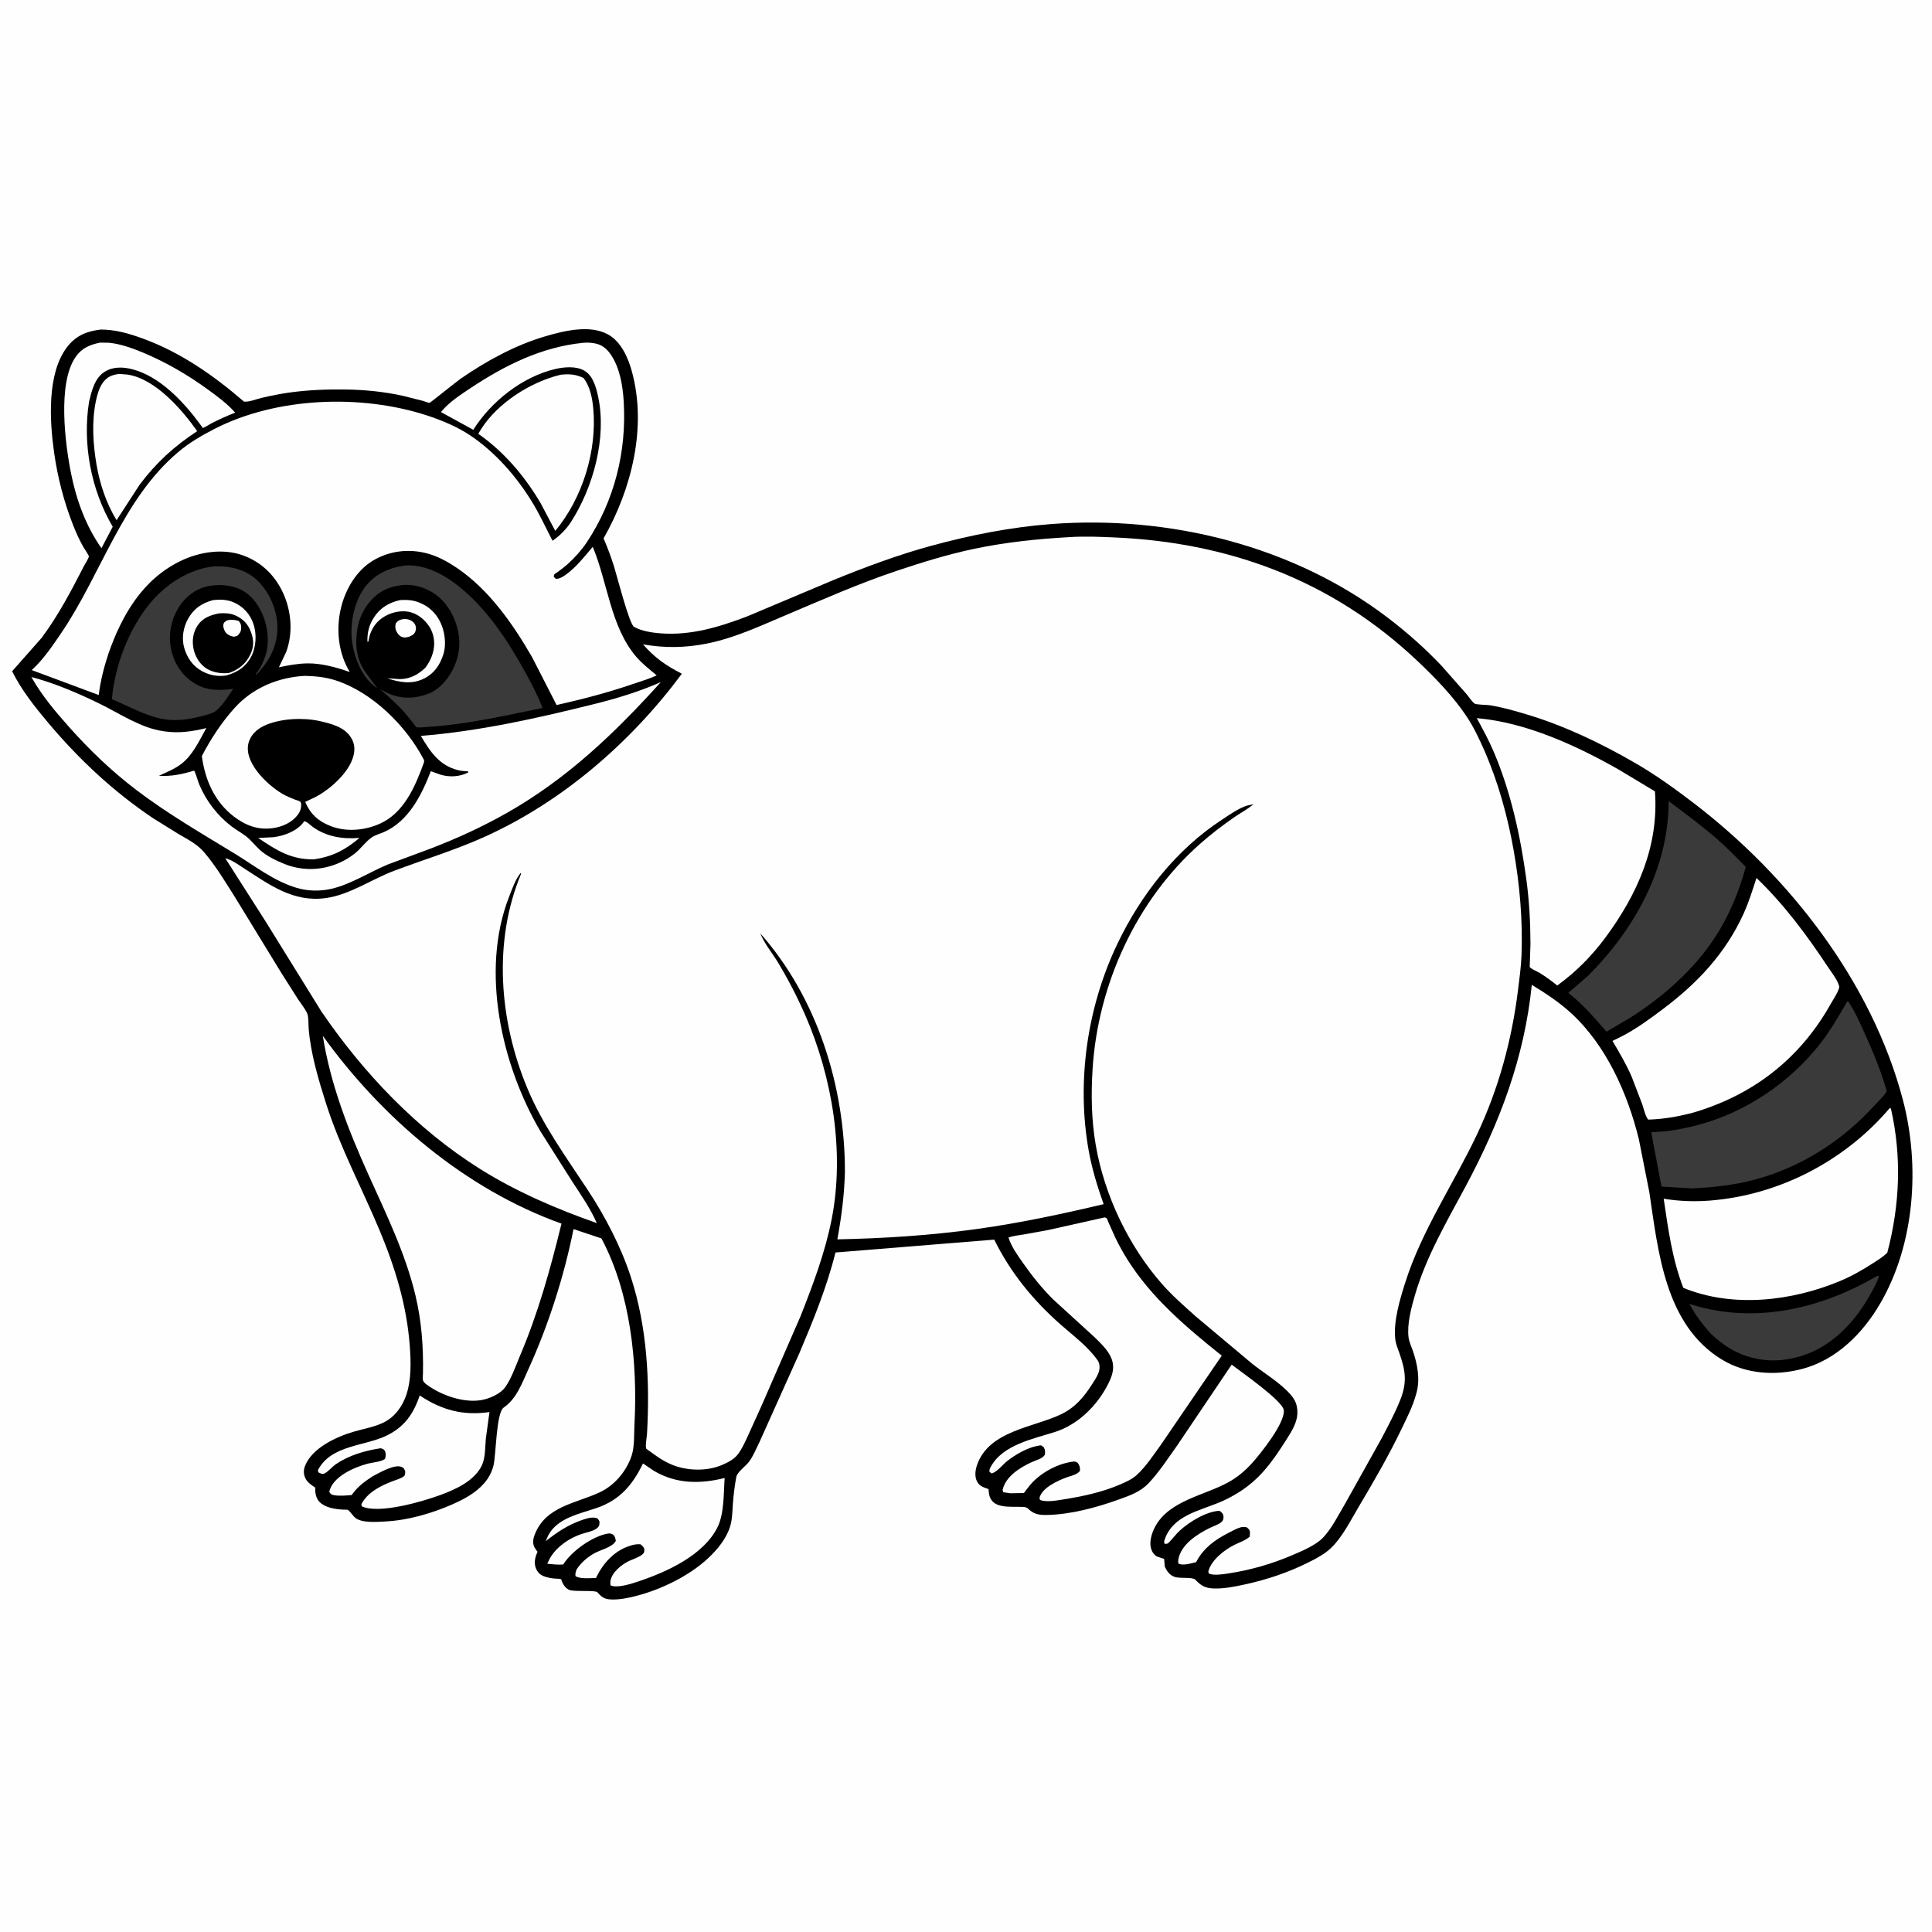 <svg version="1.1" xmlns="http://www.w3.org/2000/svg" style="display: block;" viewBox="0 0 2048 2048" width="1024" height="1024">
<path transform="translate(0,0)" fill="rgb(254,254,254)" d="M -0 -0 L 2048 0 L 2048 2048 L -0 2048 L -0 -0 z"/>
<path transform="translate(0,0)" fill="rgb(0,0,0)" d="M 106.626 349.341 C 122.565 349.298 137.535 353.754 152.365 359.228 C 192.061 373.88 226.822 398.266 258.643 425.747 C 264.028 426.311 272.049 422.973 277.472 421.717 C 287.339 419.431 297.429 417.377 307.472 416.016 C 326.93 413.38 346.17 412.628 365.776 412.863 C 386.27 413.109 407.039 415.166 427.066 419.578 L 448.34 424.943 C 449.739 425.338 454.276 427.173 455.494 427.039 C 455.848 427.001 485.594 403.31 488.023 401.629 C 515.018 382.943 545.617 366.117 577.242 356.745 C 597.416 350.766 625.148 343.794 644.579 354.552 C 658.296 362.146 665.717 378.922 669.711 393.363 C 686.094 452.607 669.516 518.67 639.812 570.708 C 643.882 580.077 647.361 589.497 650.501 599.215 C 653.446 608.327 666.998 661.64 672.073 664.477 C 680.183 669.011 691.052 670.673 700.207 671.37 C 732.27 673.81 762.064 664.79 791.667 653.543 L 883.559 614.841 C 917.428 601.049 951.9 588.154 987.212 578.547 C 1028.73 567.252 1070.9 558.86 1113.85 555.558 C 1239 545.936 1371.22 578.396 1471.66 655.239 C 1491.78 670.635 1510.24 686.945 1527.72 705.328 L 1554.55 735.726 C 1556.76 738.302 1560.48 744.1 1563.17 745.827 C 1565.23 747.153 1576.31 747.06 1579.59 747.618 C 1593.3 749.945 1606.45 753.677 1619.74 757.718 C 1659.3 769.755 1697.31 788.008 1733.1 808.675 C 1754.94 821.287 1775.78 836.281 1795.78 851.604 C 1896.96 929.084 1984.3 1041.23 2017.11 1165.79 C 2035.52 1235.72 2029.84 1318.69 1993.08 1381.8 C 1974.62 1413.49 1946.48 1441.76 1910.07 1451.21 C 1881.83 1458.54 1850.82 1456.68 1825.47 1441.31 C 1764.83 1404.55 1757.8 1326.63 1748.32 1263.54 L 1737.29 1207.79 C 1725.38 1159.16 1702.69 1108.11 1665.3 1073.82 C 1652.92 1062.46 1638.11 1052.68 1623.76 1043.98 C 1615.97 1121.19 1589.72 1190.3 1553.28 1258.28 C 1533.33 1295.48 1511.9 1331.9 1499.94 1372.71 C 1496.06 1385.94 1491.36 1403.79 1493.12 1417.62 C 1493.73 1422.4 1496.18 1427.56 1497.77 1432.16 C 1502.49 1445.87 1505.54 1461.97 1501.6 1476.26 L 1501.1 1478 C 1497.72 1490.58 1491.78 1502.05 1486.18 1513.76 C 1472.55 1542.25 1456.56 1569.93 1440.4 1597.07 C 1431.95 1611.27 1423.26 1628.89 1411.43 1640.48 C 1404.19 1647.57 1394.43 1652.53 1385.42 1656.97 C 1364.59 1667.25 1343.04 1674.39 1320.37 1679.4 C 1309.56 1681.78 1297.63 1684.24 1286.5 1683.85 C 1277.62 1683.55 1273 1680.85 1267.04 1674.47 C 1264.34 1671.58 1250.62 1673.46 1245.27 1671.61 C 1240.3 1669.9 1237.48 1666.3 1235.24 1661.74 L 1234.73 1660.66 L 1234.03 1652.5 L 1230 1651.17 C 1227.89 1650.51 1226.09 1650.07 1224.4 1648.55 C 1221.25 1645.72 1219.6 1641.11 1219.47 1636.96 C 1219.26 1630.42 1221.79 1623.15 1224.93 1617.54 C 1240.01 1590.6 1276.77 1585.16 1301.85 1571.42 C 1311.6 1566.08 1319.86 1559.11 1327.3 1550.88 C 1336.31 1540.92 1362.22 1508.42 1360.89 1495 C 1359.88 1484.91 1315.78 1454.45 1305.62 1446.57 L 1247.81 1532.35 C 1238.29 1545.64 1228.78 1560.47 1217.5 1572.32 C 1208.8 1581.47 1197.8 1585.27 1186.14 1589.48 C 1162.39 1598.04 1134.78 1605.52 1109.43 1605.93 C 1100.8 1606.07 1095.53 1604.96 1089.19 1598.72 C 1085.54 1595.12 1062.78 1600.48 1053.5 1592.78 C 1049.26 1589.26 1048.36 1584.9 1047.95 1579.66 L 1047.87 1578.5 L 1044 1577.11 C 1040.4 1575.83 1037.76 1574.1 1035.84 1570.66 C 1032.87 1565.34 1033.86 1558.26 1035.77 1552.78 C 1048.44 1516.44 1095.75 1513.26 1125.1 1499.05 C 1139.71 1491.97 1148.96 1480.99 1157.57 1467.48 C 1160.2 1463.34 1163.49 1458.63 1164.9 1453.88 C 1165.94 1450.39 1165.89 1445.49 1163.78 1442.41 C 1153.75 1427.7 1137.35 1415.59 1124.09 1403.88 C 1094.85 1378.04 1071.23 1349.07 1053.9 1314.05 L 885.631 1327.7 C 876.5 1364.46 861.868 1400.22 847.119 1435 L 805.095 1528.61 C 801.766 1535.45 798.639 1542.99 794.227 1549.2 C 790.751 1554.09 781.543 1560.2 780.496 1565.73 C 778.683 1575.32 777.565 1584.94 776.848 1594.67 C 776.316 1601.9 776.296 1609.66 774.364 1616.66 C 770.537 1630.53 760.721 1642.39 750.374 1652.02 C 730.422 1670.58 700.93 1684.9 674.599 1691.7 C 665.674 1694 656.406 1695.95 647.135 1695.47 C 640.491 1695.12 637.59 1692.8 633.261 1687.89 C 631.031 1685.37 609.531 1687.54 603.761 1685.46 C 600.059 1684.12 597.439 1680.54 595.955 1677.06 L 595.579 1676.15 C 595.236 1675.4 595.258 1674.25 594.5 1673.92 C 593.436 1673.47 589.874 1673.54 588.535 1673.41 C 584.379 1673.01 580.386 1672.38 576.464 1670.87 C 572.248 1669.25 569.454 1666.22 567.911 1661.98 C 565.932 1656.53 567.164 1651.01 569.423 1645.92 L 569.842 1645 C 568.585 1643.47 567.38 1641.83 566.475 1640.06 C 564.343 1635.88 565.142 1631.12 566.76 1626.9 C 578.439 1596.45 610.576 1593.85 636.04 1581.77 C 651.761 1574.31 664.289 1559.24 669.649 1542.72 C 672.765 1533.11 672.027 1519.95 672.563 1509.84 C 675.999 1445 668.48 1370.76 637.531 1312.78 L 607.971 1302.89 C 597.846 1353.23 581.235 1405.19 559.892 1451.94 C 553.357 1466.26 547.382 1482.99 533.915 1492.09 C 525.88 1497.52 525.933 1542.88 523.047 1553.78 C 521.18 1560.84 517.949 1566.96 513.139 1572.42 C 504.065 1582.72 491.905 1589.23 479.497 1594.69 C 457.819 1604.23 432.491 1611.59 408.752 1612.8 C 400.179 1613.23 383.757 1614.74 376.703 1609.01 C 373.847 1606.69 371.589 1602.51 368.771 1600.54 C 368.38 1600.27 364.269 1600.3 363.604 1600.26 C 355.23 1599.73 345.056 1598.42 338.798 1592.2 C 335.189 1588.62 333.911 1582.79 334.197 1577.88 L 334.265 1577 C 330.436 1574.44 325.703 1571.32 323.732 1567.03 C 321.649 1562.49 321.593 1558.43 323.405 1553.82 C 330.869 1534.79 356.78 1522.93 375.03 1517.62 C 385.336 1514.63 396.857 1512.71 406.5 1507.98 C 418.587 1502.06 426.69 1490.8 430.849 1478.22 C 436.161 1462.16 435.609 1443.32 434.368 1426.6 C 431.188 1383.76 418.879 1343.74 402.399 1304.27 C 383.535 1259.08 360.391 1216.29 345.5 1169.38 C 337.581 1144.43 329.259 1116.46 327.195 1090.33 C 326.847 1085.93 327.311 1077.66 325.475 1073.83 C 323.15 1068.97 319.005 1063.89 315.998 1059.33 L 298.596 1031.97 L 248.5 950.069 C 238.398 934.172 228.779 918.034 216.535 903.634 C 209.059 894.841 199.826 890.281 190.026 884.592 L 162.5 867.51 C 120.267 839.183 83.493 804.793 50.864 765.931 C 36.601 748.945 22.765 731.502 12.854 711.544 L 44.196 676.092 C 61.599 652.688 75.735 625.978 88.965 600.054 C 90.076 597.876 94.048 591.873 94.221 589.712 C 94.289 588.87 89.174 581.217 88.46 579.968 C 84.274 572.653 80.768 564.976 77.681 557.14 C 67.819 532.103 61.123 506.357 57.351 479.726 C 52.647 446.504 49.519 395.969 71.169 367.837 C 80.518 355.687 91.776 351.192 106.626 349.341 z"/>
<path transform="translate(0,0)" fill="rgb(254,254,254)" d="M 426.067 656.5 C 428.604 656.032 431.022 656.058 433.5 656.838 C 436.267 657.71 439.013 659.775 440.183 662.5 C 441.136 664.719 441.2 666.741 440.406 669.036 C 439.187 672.564 436.634 673.697 433.5 675.046 C 431.699 675.421 429.79 675.934 427.933 675.673 C 425.019 675.264 422.826 673.451 421.283 671.057 C 419.037 667.572 418.622 664.845 419.5 660.869 C 421.623 658.077 422.729 657.57 426.067 656.5 z"/>
<path transform="translate(0,0)" fill="rgb(254,254,254)" d="M 424.019 636.131 C 429.591 635.809 434.861 635.827 440.272 637.349 C 451.295 640.451 460.299 647.442 465.764 657.548 C 471.344 667.867 473.538 682.149 470.012 693.5 C 466.569 704.584 460.487 713.65 449.947 719.077 C 437.026 725.731 423.686 723.479 410.614 719.024 L 424 719.909 C 434.953 719.691 443.317 715.096 450.998 707.684 C 455.123 702.274 458.007 696.227 459.466 689.572 C 461.364 680.913 459.858 671.42 454.945 664 C 449.827 656.271 442.012 650.025 432.683 648.427 C 423.361 646.83 412.964 649.662 405.28 654.969 C 397.018 660.676 392.217 669.259 390.696 679.065 L 390.569 679.945 L 389.5 680.397 C 389.194 670.918 391.046 662.929 396.133 654.877 C 402.765 644.381 412.235 638.789 424.019 636.131 z"/>
<path transform="translate(0,0)" fill="rgb(254,254,254)" d="M 322.548 870.5 C 325.604 871.002 329.01 874.79 331.613 876.635 C 346.388 887.103 363.477 889.702 381.154 888.191 C 365.938 900.93 353.01 907.84 333.14 910.927 C 308.637 911.402 293.213 901.429 273.644 888.256 L 290.098 887.448 C 301.514 885.937 314.849 880.983 321.873 871.446 L 322.548 870.5 z"/>
<path transform="translate(0,0)" fill="rgb(254,254,254)" d="M 225.649 636.193 C 233.468 635.284 240.825 635.441 248.135 638.693 C 257.912 643.044 265.18 651.137 268.613 661.28 C 272.348 672.314 271.589 686.123 266.028 696.466 C 260.25 707.211 251.456 712.722 240.003 715.995 C 231.105 717.369 222.666 715.953 214.718 711.762 C 204.585 706.419 198.297 697.446 195.232 686.583 C 192.366 676.424 194.287 664.817 199.484 655.739 C 205.708 644.864 213.824 639.515 225.649 636.193 z"/>
<path transform="translate(0,0)" fill="rgb(0,0,0)" d="M 232.079 650.197 C 237.637 649.831 243.8 649.906 249 652.149 C 257.218 655.693 262.526 660.984 265.739 669.236 C 269.06 677.769 269.45 685.112 265.481 693.533 C 260.71 703.655 252.89 709.96 242.425 713.469 C 234.329 714.165 225.912 713.038 218.905 708.649 C 211.96 704.299 207.083 696.409 205.314 688.508 C 203.302 679.525 204.45 670.335 209.739 662.641 C 215.132 654.797 223.257 652.029 232.079 650.197 z"/>
<path transform="translate(0,0)" fill="rgb(254,254,254)" d="M 240.947 657.5 C 245.148 656.643 248.947 656.938 253 658.217 C 255.201 660.766 255.787 662.513 255.67 666 C 255.552 669.518 253.978 671.748 251.5 674.024 L 248 674.981 C 244.852 674.349 242.188 673.478 239.851 671.138 C 237.956 669.241 236.413 665.179 236.753 662.5 C 237.145 659.411 238.545 659.108 240.947 657.5 z"/>
<path transform="translate(0,0)" fill="rgb(58,58,58)" d="M 1989.98 1352.5 L 1991.79 1352.69 C 1989.94 1359.28 1985.9 1366.17 1982.57 1372.15 C 1970.29 1394.22 1953.87 1414.03 1932.08 1427.24 C 1910.99 1440.04 1883.08 1445.78 1858.9 1439.58 L 1857 1439.08 C 1839.82 1434.74 1826.47 1425.9 1813.67 1413.9 C 1804.83 1404.14 1797.04 1393.81 1790.82 1382.19 L 1801.3 1385.29 C 1866.51 1402.48 1933.04 1385.79 1989.98 1352.5 z"/>
<path transform="translate(0,0)" fill="rgb(254,254,254)" d="M 106.213 363.188 L 115 363.313 C 127.459 364.38 140.536 369.116 152 373.934 C 176.149 384.082 198.806 397.253 219.98 412.616 C 230.395 420.172 240.772 427.739 249.319 437.442 C 240.505 440.833 232.162 444.558 223.807 448.968 C 222.559 449.626 215.974 453.708 215.012 453.646 C 214.659 453.624 214.596 453.075 214.388 452.79 L 211.403 448.729 C 194.256 425.602 169.368 398.999 140.416 391.457 C 130.603 388.9 119.682 388.473 110.827 394.176 C 100.304 400.953 97.263 414.159 94.461 425.503 C 87.237 470.238 96.424 519.386 119.497 558.34 L 107.531 581.133 C 91.015 557.497 80.997 530.204 75.344 502 C 69.044 470.561 60.767 406.571 80.076 378.5 C 86.675 368.907 95.282 365.364 106.213 363.188 z"/>
<path transform="translate(0,0)" fill="rgb(254,254,254)" d="M 126.054 396.373 L 134.92 397.032 C 164.663 401.384 192.905 434.207 209.052 457.047 C 184.577 473.056 165.794 490.271 148.094 513.665 L 123.59 551.448 C 112.778 533.803 105.894 513.293 102.388 492.968 C 98.586 470.924 97.076 447.015 101.674 424.967 C 103.035 418.44 105.227 410.618 109.313 405.279 C 114.004 399.151 118.705 397.532 126.054 396.373 z"/>
<path transform="translate(0,0)" fill="rgb(254,254,254)" d="M 444.883 1479.26 C 468.48 1494.84 490.791 1500.86 518.871 1496.83 L 515.007 1525.02 C 514.169 1534.02 514.7 1545.23 510.719 1553.5 C 502.922 1569.69 483.332 1578.67 467.401 1584.56 C 448.66 1591.5 401.923 1605.32 383.5 1596.79 L 383.067 1594.5 C 389.697 1581.86 403.498 1574.95 416.225 1570.12 C 419.999 1568.68 425.036 1567.37 428.169 1564.87 C 429.696 1563.66 429.366 1561.82 429.609 1560 C 428.519 1557.18 428.485 1556.18 425.5 1554.94 C 417.996 1551.83 401.691 1561.49 394.985 1564.93 C 386.676 1570.3 379.466 1575.65 373.594 1583.7 L 372.797 1584.82 C 366.983 1585.28 360.263 1585.96 354.5 1585.02 C 351.536 1584.54 350.648 1583.95 349.023 1581.5 C 352.318 1565.31 375.584 1555.26 390.014 1551.49 C 395.195 1550.13 403.929 1549.7 408.118 1546.5 C 408.894 1543.87 409.299 1541.56 408.321 1538.91 C 407.308 1536.16 406.012 1536.07 403.5 1535.19 C 386.817 1537.8 370.215 1542.47 356.094 1552.08 C 352.174 1554.74 347.955 1559.97 344 1561.9 C 341.418 1563.15 339.859 1561.78 337.5 1560.73 L 336.965 1558.5 C 350.949 1531.45 386.622 1533.27 410.154 1521.64 C 428.842 1512.41 438.436 1498.6 444.883 1479.26 z"/>
<path transform="translate(0,0)" fill="rgb(58,58,58)" d="M 227.126 600.337 L 228.204 600.275 C 244.146 599.855 260.092 603.613 272.084 614.611 C 284.87 626.338 293.433 645.597 294.043 662.93 C 294.78 683.868 285.98 700.165 272 715.057 L 271.063 714.5 C 276.207 708.356 279.222 701.751 281.635 694.144 C 286.33 679.338 283.262 660.281 276.088 646.621 C 269.913 634.863 260.968 625.918 247.965 622.258 C 235.256 618.681 219.629 619.603 208 626.009 C 195.572 632.855 186.485 645.575 182.597 659.105 C 177.944 675.303 179.912 691.424 188.199 706.082 C 191.646 711.837 195.863 716.741 201.145 720.872 C 215.497 732.097 230.096 732.41 247.277 730.226 C 242.69 736.878 233.271 752.174 225.89 755.345 C 220.575 757.628 214.172 759.052 208.534 760.409 C 197.276 763.118 184.682 764.257 173.187 762.262 C 154.041 758.939 136.352 748.479 118.583 741.162 C 121.697 706.323 135.891 668.186 157.898 640.895 C 174.854 619.868 199.911 603.167 227.126 600.337 z"/>
<path transform="translate(0,0)" fill="rgb(254,254,254)" d="M 594.378 397.218 C 603.552 396.302 610.264 396.658 618.657 400.758 C 625.431 409.741 627.797 421.591 628.835 432.562 C 633.117 477.818 617.51 527.955 588.613 562.783 L 573.003 533.239 C 556.055 504.532 534.322 478.952 506.997 459.845 L 509.728 455.299 C 527.162 427.313 562.659 404.702 594.378 397.218 z"/>
<path transform="translate(0,0)" fill="rgb(254,254,254)" d="M 681.587 1551.33 L 693.321 1559.27 C 716.936 1573.13 742.321 1573.21 768.166 1566.73 C 766.992 1582.88 767.809 1604.42 760.574 1618.95 C 745.834 1648.56 707.005 1666.24 677.277 1676.18 C 670.036 1678.6 654.221 1683.98 647.194 1680.5 C 647.052 1679 646.869 1677.51 647.099 1676 C 648.523 1666.69 658.998 1658.37 666.952 1654.65 C 671.2 1652.66 676.648 1651 680.379 1648.2 C 682.349 1646.72 683.093 1645.53 683.055 1643 C 683.014 1640.23 680.872 1638.68 679 1637.03 C 674.807 1636.57 671.292 1637.49 667.347 1638.75 C 651.557 1643.83 639.78 1656.55 632.533 1671.15 L 631.754 1672.74 C 625.889 1672.86 616.65 1673.8 611.226 1671.41 C 610.202 1670.96 610.116 1670.98 609.968 1669.95 C 609.669 1667.86 610.56 1665.73 611.167 1663.76 C 615.827 1656.53 622.689 1650.59 630.197 1646.45 C 636.913 1642.75 649.13 1640.19 652.756 1633.5 C 652.369 1630.46 652.19 1629.27 650.086 1626.87 C 648.192 1625.84 646.813 1625.24 644.613 1625.6 C 628.416 1628.27 606.592 1643.83 597.713 1657.37 L 597.035 1658.44 C 591.347 1658.85 585.818 1658.22 580.163 1657.65 L 580.701 1656.45 L 581.562 1654.61 C 587.587 1641.29 602.562 1630.77 616.18 1626.19 C 621.095 1624.53 629.651 1623.08 633.364 1619.5 C 635.706 1617.24 635.483 1615.75 635.453 1612.65 C 633.963 1610.39 633.827 1609.33 631 1608.89 C 626.031 1608.13 620.702 1609.97 616.088 1611.6 C 601.492 1616.76 590.572 1624.28 578.45 1633.67 L 581.161 1627.6 C 590.874 1608.91 615.054 1604.57 633.06 1598.31 C 657.224 1589.91 670.728 1573.83 681.587 1551.33 z"/>
<path transform="translate(0,0)" fill="rgb(58,58,58)" d="M 429.933 599.391 C 448.642 598.24 467.383 607.318 481.987 618.199 C 511.501 640.188 533.892 672.301 551.941 703.93 C 560.473 718.883 568.899 734.416 575.121 750.481 C 534.465 758.726 493.622 768.21 452.077 770.644 C 449.653 770.786 443.32 771.685 441.227 770.706 C 440.783 770.499 438.619 767.268 438.289 766.841 L 429.25 755.766 C 421.148 746.505 412.245 738.84 403.09 730.674 L 412.125 735.27 C 426.973 741.512 441.143 740.638 455.904 734.658 C 463.105 731.21 469.284 725.75 474.005 719.345 C 483.968 705.827 488.784 689.402 486.199 672.648 C 483.695 656.425 475.089 639.687 461.5 630.042 C 450.543 622.266 436.803 618.373 423.457 620.617 L 422 620.878 C 414.705 622.136 407.84 624.551 401.752 628.853 C 389.644 637.409 381.048 652.167 378.807 666.788 C 376.788 679.96 376.945 693.407 383.183 705.5 C 387.644 714.15 394.255 721.67 399.965 729.495 L 399.083 728.92 C 384.608 719.274 376.666 699.842 373.675 683.172 C 370.214 663.885 374.869 638.389 386.673 622.611 C 397.198 608.542 412.803 601.553 429.933 599.391 z"/>
<path transform="translate(0,0)" fill="rgb(58,58,58)" d="M 1768.82 849.194 C 1786.3 862.314 1803.99 875.293 1820.46 889.684 C 1830.99 898.885 1840.75 909.054 1850.63 918.947 C 1843.46 945.177 1832.99 970.589 1818.1 993.438 C 1795.76 1027.73 1762.89 1056.75 1728.5 1078.54 L 1702.96 1093.61 C 1689.78 1078.66 1678.41 1064.81 1662.43 1052.52 L 1683.57 1034.21 C 1732.81 984.891 1768.9 920.16 1768.82 849.194 z"/>
<path transform="translate(0,0)" fill="rgb(58,58,58)" d="M 1958.2 1061.5 L 1959.5 1062.02 C 1966.71 1072.89 1971.91 1084.99 1977.29 1096.83 C 1986.14 1116.29 1994.23 1136.22 2000.06 1156.81 C 1996.7 1162.41 1990.72 1167.74 1986.29 1172.59 C 1952.35 1209.74 1908.75 1237.49 1859.97 1250.5 C 1837.83 1256.41 1815.81 1258.72 1793 1259.76 L 1761.26 1257.81 L 1750.31 1200.09 C 1767.07 1199.88 1784.18 1196.7 1800.36 1192.39 C 1850.58 1179.05 1897.27 1147.45 1929.26 1106.6 C 1940.44 1092.32 1949.16 1077.14 1958.2 1061.5 z"/>
<path transform="translate(0,0)" fill="rgb(254,254,254)" d="M 323.29 716.446 C 334.446 716.758 344.838 717.714 355.5 721.132 C 394.667 733.689 431.01 769.775 449.567 805.876 C 449.631 807.049 449.532 807.916 449.126 809.026 C 440.008 833.965 428.18 861.955 402.247 873.344 C 386.238 880.375 367.023 882.102 350.54 875.679 C 337.202 870.482 329.153 863.049 323.513 850.078 L 334.5 844.82 C 349.979 836.667 369.741 819.253 374.5 801.841 C 376.442 794.737 376.07 788.442 372.227 782.092 C 365.263 770.586 350.976 767.145 338.771 764.327 C 321.452 760.559 299.084 761.506 282.505 768.223 C 274.436 771.492 267.341 776.945 264.171 785.287 C 256.059 806.637 283.437 832.284 299.523 841.594 C 303.686 844.003 308.071 845.802 312.535 847.556 C 313.923 848.101 317.11 848.929 318.184 849.759 C 318.841 850.266 318.908 851.253 319.27 852 C 319.365 856.536 318.494 859.783 315.784 863.5 C 309.514 872.097 299.16 876.491 288.899 877.904 C 273.331 880.048 260.044 874.864 247.826 865.51 C 227.328 849.815 217.237 826.403 213.97 801.482 C 223.073 783.748 235.239 765.342 248.611 750.515 C 267.896 729.132 294.862 717.904 323.29 716.446 z"/>
<path transform="translate(0,0)" fill="rgb(254,254,254)" d="M 2003.3 1174.5 L 2004.45 1175.18 C 2016.08 1226.11 2013.89 1277.5 2000.63 1327.82 C 1996.55 1332.11 1990.58 1335.68 1985.63 1338.91 C 1974.62 1346.08 1962.94 1352.73 1950.81 1357.81 C 1899.43 1379.3 1837.01 1386.74 1784.39 1365.18 C 1772.59 1334.76 1768.33 1302.79 1763.59 1270.7 C 1779.65 1273.35 1796.16 1273.94 1812.4 1272.68 C 1885.92 1266.98 1955.8 1230.55 2003.3 1174.5 z"/>
<path transform="translate(0,0)" fill="rgb(254,254,254)" d="M 1565.46 761.258 C 1617.71 765.814 1670.62 790.084 1715.87 815.773 L 1754.31 838.898 C 1758.6 897.057 1735.69 947.972 1701.79 993.89 C 1687.18 1013.54 1670.59 1030.29 1650.75 1044.69 C 1644.92 1039.96 1638.77 1035.5 1632.41 1031.5 C 1630.26 1030.15 1623.03 1027.05 1621.77 1025.32 C 1621.36 1024.77 1621.61 1023.95 1621.6 1023.27 L 1622.36 1001.11 C 1622.32 978.14 1621.08 955.046 1618 932.281 C 1611.81 886.552 1601.65 839.899 1583.56 797.23 C 1578.3 784.813 1571.88 773.098 1565.46 761.258 z"/>
<path transform="translate(0,0)" fill="rgb(254,254,254)" d="M 1861.96 930.677 C 1890.85 958.356 1915.39 991.312 1937.38 1024.6 C 1941.25 1030.46 1947.89 1038.73 1949.59 1045.42 C 1950.44 1048.8 1943.14 1059.76 1941.01 1063.57 C 1907.99 1122.62 1857.67 1161.57 1792.49 1180.1 C 1777.57 1183.82 1762.49 1186.44 1747.11 1186.83 C 1744.01 1182.79 1742.53 1175.45 1740.84 1170.58 L 1729.66 1141.41 C 1723.9 1128.2 1716.68 1115.77 1709.28 1103.43 L 1718.56 1098.86 C 1734.08 1090.99 1748.68 1080.24 1762.59 1069.8 C 1799.24 1042.29 1829.18 1010.64 1848.37 968.309 C 1853.85 956.225 1857.83 943.279 1861.96 930.677 z"/>
<path transform="translate(0,0)" fill="rgb(254,254,254)" d="M 1170.99 1290.5 C 1171.8 1290.72 1172.45 1290.85 1173.19 1291.5 C 1173.62 1291.88 1174.78 1295.21 1175.01 1295.75 L 1181.84 1311 C 1185.79 1319.24 1190.14 1327.27 1195 1335 C 1220.83 1376.11 1257.62 1407.03 1295.1 1437.06 L 1230.42 1531.78 C 1222.7 1542.31 1214.67 1554.77 1204.98 1563.56 C 1199.75 1568.3 1193.16 1571.11 1186.75 1573.86 C 1167.63 1582.06 1147.15 1586.28 1126.7 1589.54 C 1119.74 1590.65 1109.06 1592.63 1102.5 1589.99 L 1101.87 1588 C 1104.48 1577 1121.16 1569.57 1131 1565.98 C 1135.56 1564.32 1142.11 1563.18 1144.89 1559 C 1144.71 1555.02 1144.74 1554.2 1142.5 1550.72 C 1141.11 1550.02 1140.11 1549.13 1138.52 1549.29 C 1122.54 1550.88 1105.28 1560.05 1094.22 1571.58 C 1090.97 1574.97 1088.34 1579.01 1085.38 1582.66 L 1071.15 1582.95 L 1063.5 1581.82 L 1062.81 1579.5 C 1065.81 1564.94 1081.8 1555.28 1094.4 1549.61 C 1098.76 1547.64 1105.27 1546.24 1107.67 1541.96 C 1107.95 1538.39 1108.07 1537.6 1106.5 1534.22 C 1105.5 1533.54 1104.63 1532.62 1103.5 1532.18 C 1103.04 1532.01 1100.21 1532.59 1099.72 1532.68 C 1088.61 1534.77 1076.02 1542.11 1067.25 1549.11 C 1062.92 1552.57 1056.07 1561.21 1051 1561.83 L 1048.79 1560 C 1048.71 1557.97 1049.25 1556.75 1050.19 1555 C 1062.9 1531.44 1095.12 1525.36 1118.55 1517.86 C 1143.16 1509.99 1163.48 1489.48 1174.9 1466.66 C 1179.38 1457.68 1181.99 1449.27 1177.98 1439.56 C 1174.52 1431.16 1166.95 1424.09 1160.6 1417.8 L 1115.99 1377.07 C 1104.21 1365.24 1093.85 1352.28 1084.28 1338.63 C 1078.26 1330.06 1072.33 1321.84 1069.02 1311.8 C 1074.02 1310 1079.8 1309.5 1085.05 1308.6 L 1110.78 1303.94 L 1170.99 1290.5 z"/>
<path transform="translate(0,0)" fill="rgb(254,254,254)" d="M 33.262 717.7 C 57.676 724.031 82.125 734.565 104.789 745.547 C 126.362 756 148.992 771.706 173.02 775.08 L 175 775.35 C 190.134 777.488 204.004 775.349 218.708 771.799 C 211.342 784.928 204.428 800.433 192.217 809.753 C 185.126 815.165 176.48 818.697 168.416 822.362 C 181.761 823.185 193.133 820.742 205.832 816.874 C 208.21 821.461 209.305 827.061 211.348 831.892 C 218.654 849.175 230.653 864.778 245.613 876.123 C 250.676 879.963 256.425 882.973 261.352 886.933 C 266.336 890.939 270.525 896.356 275.234 900.742 C 282.271 907.296 293.197 912.553 302.142 916.086 C 326.89 925.86 354.825 921.313 375.803 904.983 C 382.341 899.893 387.769 891.838 394.477 887.408 C 398.042 885.054 403.059 883.748 407.04 881.996 C 433.169 870.491 446.992 842.666 456.693 817.481 L 466.579 821.068 C 476.341 824.088 487.436 823.554 496.5 818.729 L 495.995 817.599 C 492.517 817.456 489.026 817.267 485.634 816.427 C 465.61 811.47 455.987 796.7 446.123 780.095 C 508.283 775.022 567.41 761.81 627.82 746.835 C 652.161 740.905 677.662 733.227 700.529 723.042 C 651.831 777.02 601.32 825.349 537.736 861.49 C 511.881 876.186 485.014 888.537 457.268 899.216 L 411 916.426 C 391.752 924.498 371.596 937.518 351.356 942.159 C 339.361 944.909 326.476 944.707 314.644 941.23 C 290.491 934.132 270.218 917.961 249 905.006 C 213.68 883.439 177.333 862.406 144.378 837.305 C 118.26 817.411 94.784 794.883 72.98 770.376 C 58.311 753.89 44.16 736.977 33.262 717.7 z"/>
<path transform="translate(0,0)" fill="rgb(254,254,254)" d="M 342.188 1098.06 C 404.982 1185.25 493.194 1260.54 595.198 1297.1 C 583.414 1345.34 570.316 1392.52 550.741 1438.29 C 546.58 1448.42 541.973 1461.37 535.651 1470.35 C 530.567 1477.57 518.728 1482.74 510.164 1484.17 C 491.232 1487.34 467.793 1479.08 452.565 1467.94 C 446.909 1463.8 448.215 1462.33 448.351 1455.88 C 448.941 1427.94 446.906 1400.45 440.405 1373.22 C 429.721 1328.46 409.356 1286.89 390.553 1245.17 C 369.236 1197.86 350.322 1149.53 342.188 1098.06 z"/>
<path transform="translate(0,0)" fill="rgb(254,254,254)" d="M 618.158 363.401 C 622.007 363.047 625.673 363.225 629.5 363.811 C 637.605 365.052 642.97 369.219 647.544 375.983 C 657.199 390.26 660.196 409.183 661.185 426 C 664.29 478.815 651.312 530.751 621.932 574.996 C 616.478 583.209 609.384 590.999 602.123 597.635 C 598.717 600.747 594.993 603.507 591.289 606.253 C 590.627 606.744 587.902 608.37 587.5 609.029 C 587.063 609.743 587.2 610.676 587.05 611.5 L 589.236 613.611 L 590.774 613.502 C 594.109 613.14 597.343 610.953 599.999 609.041 C 610.951 601.159 619.624 589.861 628.336 579.683 C 644.094 617.166 647.241 664.546 674.353 696.108 C 680.725 703.527 688.607 709.679 696.123 715.891 C 688.049 719.735 678.773 722.351 670.271 725.277 C 643.908 734.349 617.198 741.239 590.014 747.359 L 564.27 697.048 C 544.147 661.966 518.502 625.129 484.5 602.146 C 474.644 595.484 464.159 589.638 452.595 586.591 C 433.221 581.486 412.809 583.861 395.5 594.178 C 377.891 604.674 366.233 624.625 361.505 644.162 C 355.973 667.021 358.532 692.175 370.785 712.371 C 356.815 707.462 340.675 702.969 325.755 703.219 C 315.665 703.388 305.492 705.263 295.651 707.348 L 303.343 691.163 C 310.864 670.817 308.916 647.536 299.809 628 C 291.168 609.464 276.645 595.529 257.268 588.624 C 236.315 581.158 211.646 584.968 191.938 594.407 C 151.185 613.924 129.236 651.972 114.915 692.978 C 110.171 707.343 106.499 721.734 104.653 736.762 L 33.622 710.317 C 45.843 699.231 55.642 684.67 64.903 671.042 C 107.507 608.348 129.635 529.103 189.09 479.064 C 200.949 469.084 213.962 461.506 227.706 454.483 C 293.447 420.894 382.585 417.63 452.448 440.34 C 468.228 445.47 485.217 452.563 498.976 461.89 C 525.154 479.635 547.128 504.69 563.653 531.516 C 571.896 544.897 578.505 559.219 585.653 573.194 C 592.797 568.532 600.247 561.019 604.896 553.859 C 628.75 517.119 643.33 464.353 634.102 420.719 C 632.05 411.016 628.814 398.715 619.878 393.195 C 611.194 387.831 598.341 388.927 588.758 391.142 C 553.9 399.196 520.511 425.677 501.706 455.606 L 467.446 436.824 L 468.16 435.94 C 476.338 426.13 488.073 418.528 498.638 411.501 C 535.021 387.303 574.165 367.767 618.158 363.401 z"/>
<path transform="translate(0,0)" fill="rgb(254,254,254)" d="M 1132.65 569.434 C 1149.52 568.256 1167.36 569.055 1184.25 569.85 C 1240.89 572.512 1296.67 583.065 1349.69 603.55 C 1407.21 625.778 1457.7 658.337 1502.42 700.542 C 1521.23 718.294 1540.91 738.563 1555.17 760.217 C 1562.33 771.082 1568.16 783.465 1573.38 795.358 C 1588.17 829.052 1598.19 865.426 1604.58 901.621 C 1610.98 937.849 1614.26 975.724 1612.87 1012.5 C 1612.4 1025.03 1610.63 1037.56 1609.09 1050 C 1602.58 1102.44 1588.53 1154.17 1565.93 1202.05 C 1541.07 1254.73 1507.15 1304.04 1489.53 1359.84 C 1483.88 1377.72 1476.96 1400.56 1479.03 1419.5 C 1479.6 1424.71 1481.87 1429.94 1483.59 1434.89 C 1490.07 1453.57 1491.66 1465.56 1484.25 1484.19 C 1478.63 1498.32 1471.26 1511.87 1464.22 1525.34 L 1425.56 1594.52 C 1418.72 1606.02 1411.73 1620.25 1402.5 1629.92 C 1394.65 1638.16 1380.47 1643.97 1370.15 1648.42 C 1348.62 1657.73 1325.72 1664.29 1302.53 1667.85 C 1296.56 1668.76 1287.23 1670.36 1281.5 1668.1 L 1280.85 1666 C 1283.8 1653.81 1297.78 1642.96 1308.61 1637.59 C 1314 1634.92 1320.2 1632.95 1324.75 1628.96 L 1325.06 1624 C 1324.57 1621.31 1323.45 1620.61 1321.5 1618.96 C 1319.33 1618.63 1317.49 1618.42 1315.33 1618.99 C 1310.78 1620.2 1306.18 1622.9 1302 1625.05 C 1287.83 1632.31 1276.35 1640.61 1268.49 1654.86 L 1267.91 1655.93 C 1262.19 1657.24 1254.59 1659.92 1249.17 1657.5 C 1249 1656.15 1248.81 1654.86 1249.03 1653.5 C 1251.56 1637.29 1269.25 1626.12 1282.57 1619.61 C 1286.27 1617.81 1291.99 1616.01 1294.99 1613.26 C 1296.56 1611.82 1297 1610.11 1296.95 1608 C 1296.87 1604.61 1295.21 1603.24 1292.68 1601.5 C 1278.44 1602.26 1260.6 1613.32 1250.37 1622.73 C 1246.51 1626.28 1243.49 1630.55 1239.86 1634.28 C 1237.62 1636.58 1237.62 1636.5 1234.5 1636.57 L 1234 1634 C 1241.89 1606.4 1271.46 1601.74 1294.25 1591.9 C 1306.42 1586.64 1318.02 1579.52 1328.08 1570.88 C 1341.92 1558.99 1352.74 1543.15 1362.46 1527.84 C 1367.88 1519.3 1374.57 1509.61 1375.22 1499.22 C 1375.7 1491.41 1373.86 1485.16 1368.74 1479.1 C 1357.67 1466 1340.79 1456.28 1327.34 1445.61 L 1267.93 1395.75 C 1255.43 1384.62 1242.7 1373.54 1231.65 1360.93 C 1196.21 1320.52 1170.9 1267.34 1161.63 1214.35 C 1156.89 1187.26 1156.47 1159.92 1158.23 1132.56 C 1163.98 1043.27 1204.63 954.278 1271.9 894.693 C 1283.7 884.24 1296.15 874.702 1309.14 865.779 C 1315.75 861.239 1322.71 857.76 1328.76 852.438 L 1321.5 854.079 C 1312.4 857.126 1303.48 863.565 1295.48 868.788 C 1246.82 900.523 1209.4 948.405 1184.5 1000.45 C 1152.4 1067.56 1140.92 1146.83 1154.14 1220.17 C 1157.62 1239.48 1163.4 1258 1169.9 1276.46 C 1125.57 1286.96 1080.81 1296.52 1035.65 1302.78 C 986.348 1309.61 937.373 1312.73 887.636 1313.78 C 892.03 1289.6 895.026 1266.66 895.66 1242.05 C 895.632 1151.55 866.467 1057.9 805.899 989.36 C 810.066 1000 818.856 1010.49 824.775 1020.35 C 835.634 1038.43 845.27 1057.04 853.706 1076.37 C 882.32 1141.96 895.526 1221.38 881.635 1292.23 C 874.688 1327.66 861.894 1361.53 848.693 1395.04 L 807.475 1489.68 L 792.857 1521.96 C 789.737 1528.63 786.586 1535.89 782.056 1541.75 C 778.009 1546.98 771.417 1550.36 765.416 1552.92 C 749.291 1559.81 728.255 1559.3 712.129 1552.58 C 703.217 1548.87 695.972 1543.72 688.254 1538.04 C 687.998 1537.85 685.086 1535.88 684.999 1535.64 C 683.938 1532.7 685.707 1522.83 685.9 1519.31 C 688.929 1464.1 685.992 1406.46 668.684 1353.56 C 658.066 1321.11 641.548 1289.53 622.785 1261.03 C 599.63 1225.86 575.019 1192.21 558.769 1153.04 C 529.253 1081.9 522.42 998.242 552.385 926.234 L 552 925.309 C 546.4 931.908 542.593 943.039 539.47 951.089 C 509.066 1029.47 531.725 1129.25 573.027 1199.49 L 606.882 1252.93 C 616.192 1267.08 625.764 1280.96 632.62 1296.52 C 589.741 1281.48 547.577 1263.37 509 1239.21 C 442.084 1197.3 384.95 1137.16 340.71 1072.24 L 282.104 977.649 L 238.812 909.779 C 245.122 911.141 252.559 916.542 257.973 920.03 C 285.43 937.719 310.81 956.849 345.5 951.976 C 370.951 948.402 393.783 932.127 417.587 923.14 C 449.208 911.202 481.464 901.483 512.396 887.654 C 595.578 850.468 668.793 786.991 722.809 714.196 C 705.92 705.48 694.369 697.625 681.666 683.071 C 704.717 687.039 725.966 686.811 748.99 682.28 C 778.611 676.452 806.871 663.097 834.512 651.418 C 872.749 635.263 910.773 618.429 950.169 605.232 C 977.245 596.162 1005.02 587.525 1032.98 581.705 C 1066.03 574.827 1099.01 571.334 1132.65 569.434 z"/>
</svg>